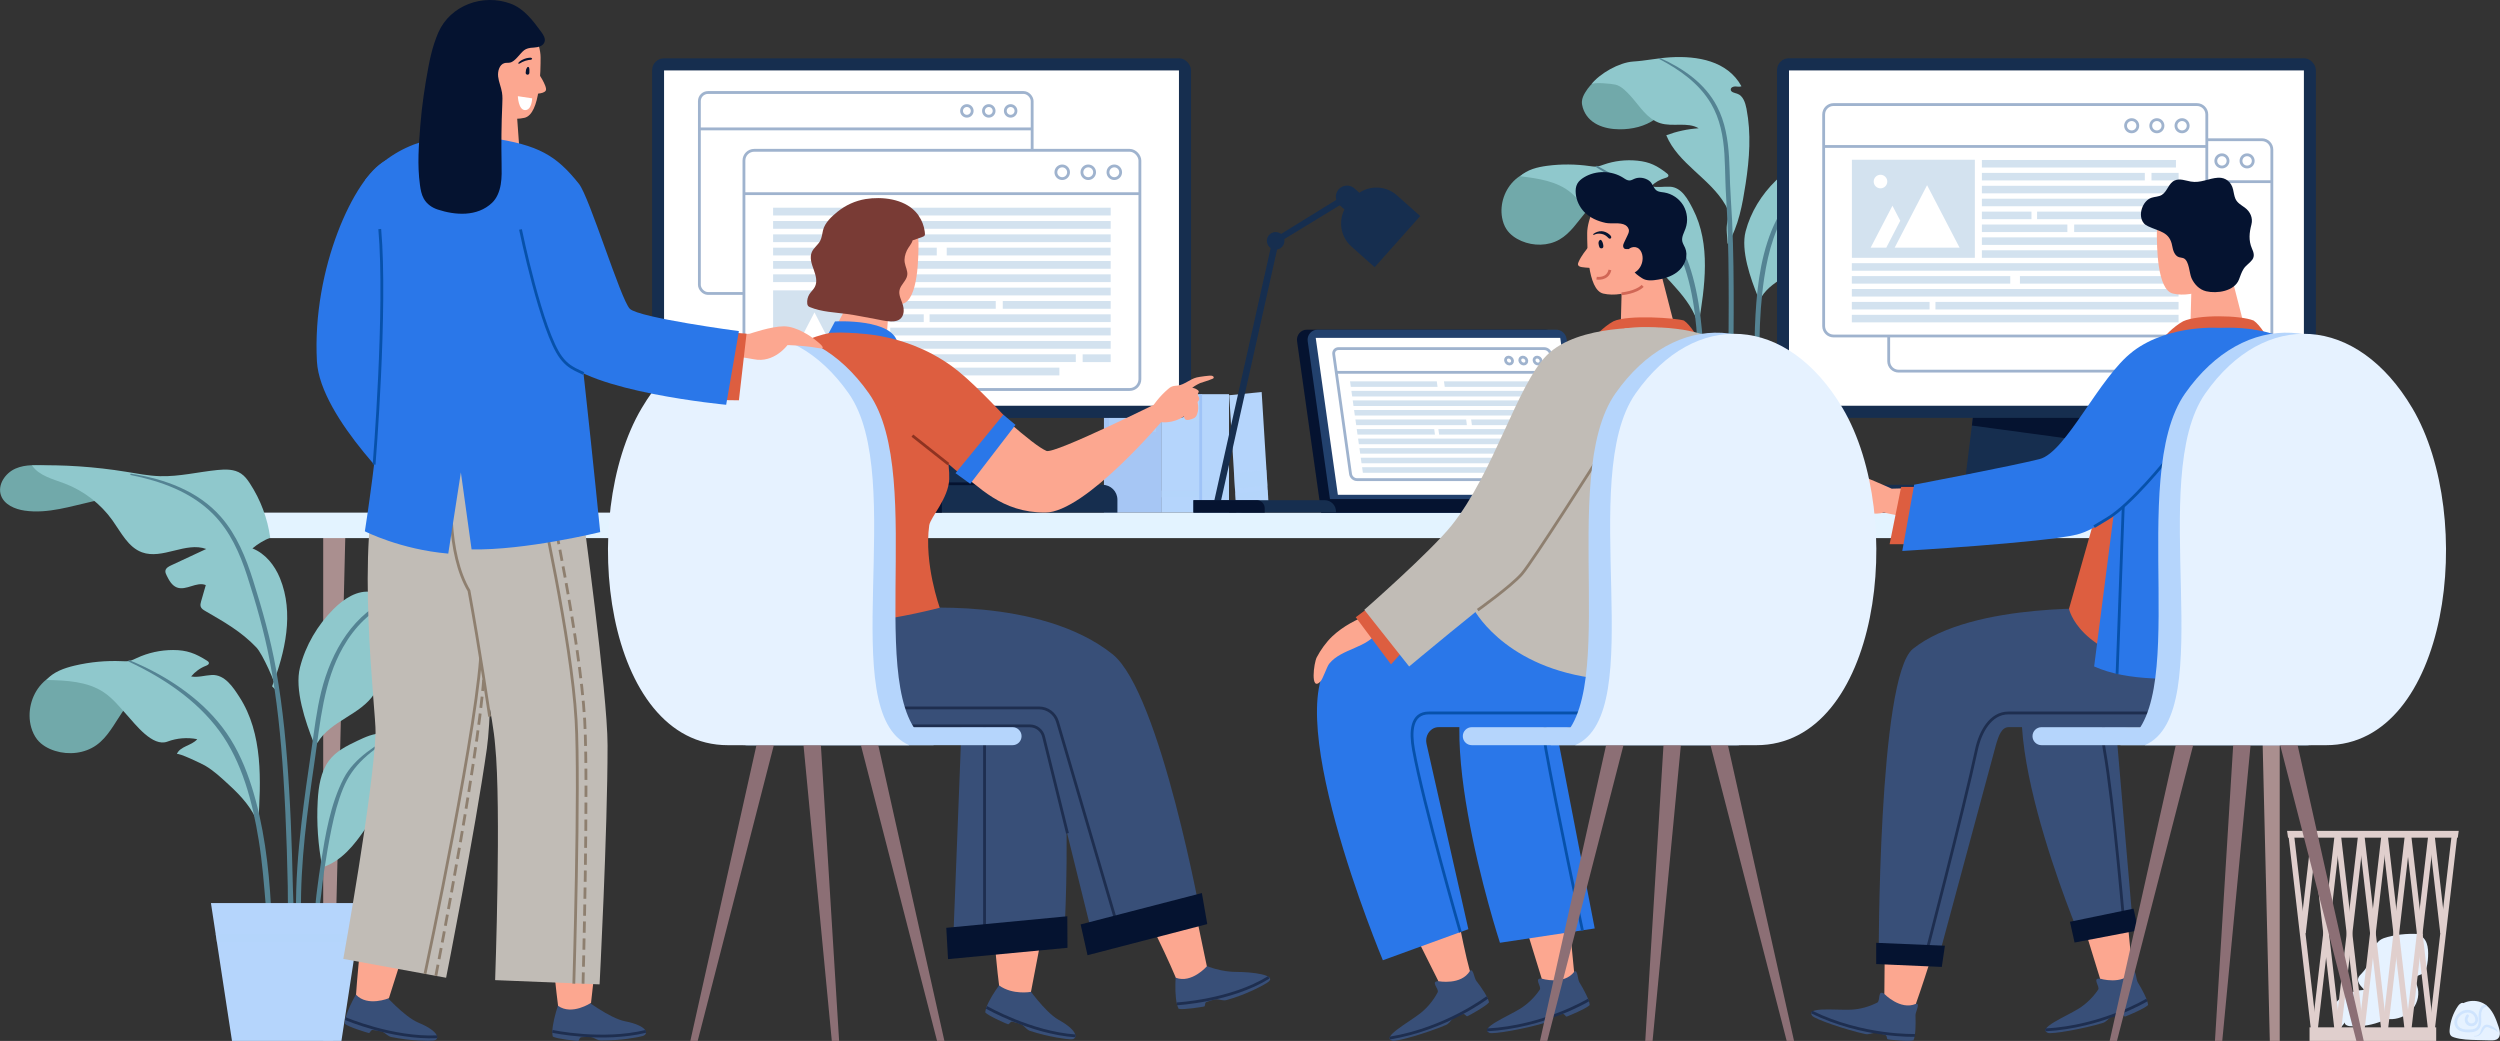 <?xml version="1.0" encoding="UTF-8"?><svg xmlns="http://www.w3.org/2000/svg" viewBox="0 0 441.6 183.87"><rect x="0" y="0" width="441.6" height="183.87" fill="#333333" stroke="none"/><defs><style>.cls-1{fill:#fca790;}.cls-1,.cls-2,.cls-3,.cls-4,.cls-5,.cls-6,.cls-7,.cls-8,.cls-9,.cls-10,.cls-11,.cls-12,.cls-13,.cls-14,.cls-15,.cls-16,.cls-17,.cls-18,.cls-19,.cls-20,.cls-21,.cls-22{stroke-width:0px;}.cls-23{stroke-dasharray:0 0 2 1;}.cls-23,.cls-24,.cls-25,.cls-26,.cls-27,.cls-28,.cls-29,.cls-30,.cls-31{stroke-linejoin:round;stroke-width:.5px;}.cls-23,.cls-24,.cls-25,.cls-27,.cls-28,.cls-29,.cls-30,.cls-31{fill:none;}.cls-23,.cls-31{stroke:#8e7f6f;}.cls-24{stroke:#0751aa;}.cls-2{fill:#e6f2ff;}.cls-25{stroke:#1e2e4f;}.cls-26{stroke:#9fb3ce;}.cls-26,.cls-19{fill:#fff;}.cls-3{fill:#051330;}.cls-4,.cls-11{fill:#b5d5fc;}.cls-5{fill:#8c6f75;}.cls-27{stroke:#051330;}.cls-6{fill:#c1bcb6;}.cls-7{fill:#22416d;}.cls-8{fill:#71a9aa;}.cls-28{stroke:#d16756;}.cls-9{fill:#e0cfcd;}.cls-10{fill:#a6c6f4;}.cls-11{mix-blend-mode:multiply;opacity:.45;}.cls-12{fill:#d3e2ef;}.cls-13{fill:#2a77e9;}.cls-14{fill:#162e4f;}.cls-29{stroke:#8e3321;}.cls-15{fill:#dd5e40;}.cls-16{fill:#548393;}.cls-30{stroke:#9fc3f7;}.cls-17{fill:#e3f3ff;}.cls-32{opacity:.48;}.cls-18{fill:#8fc8cc;}.cls-33{isolation:isolate;}.cls-20{fill:#793b35;}.cls-21{fill:#384f78;}.cls-22{fill:#aa8f8f;}</style></defs><g class="cls-33"><g id="_レイヤー_2"><g id="OBJECTS"><path class="cls-8" d="M274.67,30.19c-2.38-.73-5.12-.14-6.99,1.51-1.86,1.65-2.79,4.3-2.35,6.75.13.71.36,1.41.76,2.02.62.96,1.61,1.65,2.66,2.1,2.13.91,4.69.9,6.7-.25,1.96-1.12,3.2-3.12,4.65-4.84,1.45-1.72,3.45-3.32,5.69-3.12"/><path class="cls-8" d="M322.82,34.93c2.17-.17,4.4.64,5.94,2.18.75.74,1.34,1.64,2.15,2.31,1.73,1.45,4.42,1.63,6.33.42.47-.3.9-.68,1.19-1.16.54-.88.54-2.02.2-3-.34-.98-.99-1.82-1.69-2.58-1.07-1.18-2.49-2.28-4.08-2.15"/><path class="cls-18" d="M311.14,52.46c2.08-3.41,6.93-4.26,9.13-7.59.77-1.17,1.19-2.62,2.28-3.51.13-.11.29-.23.3-.4.02-.22-.2-.38-.39-.49-.8-.44-1.65-.78-2.52-1.02-.51-.14-1.15-.37-1.18-.9,1.38-.3,2.82-.34,4.21-.1.4.07.81.16,1.21.1.88-.14,1.47-.95,2.03-1.65,2.21-2.78,5.46-4.71,8.95-5.35-2.71-2.19-6.55-2.9-9.86-1.83-.49.16-.98.35-1.49.41-1.34.15-2.59-.67-3.93-.89-2.31-.38-4.53,1.04-6.21,2.68-2.51,2.45-4.43,5.54-5.32,8.93-.89,3.39.86,8.36,2.19,11.61"/><path class="cls-8" d="M284.81,12.58c-1.99.61-3.74,1.98-4.81,3.77-.29.48-.53,1-.57,1.56-.03.38.05.77.16,1.13.88,2.83,3.76,3.78,6.45,3.8,2.24.02,4.54-.51,6.36-1.82,2.3-1.66,3.61-4.36,5.66-6.32.52-.5,1.11-.96,1.78-1.23.76-.31,1.6-.37,2.42-.43"/><path class="cls-18" d="M305.16,43.11c-.02-1.28-.34-2.73-.02-3.97.29-1.13.27-1.83-.35-2.92-2.7-4.71-8.4-7.31-10.46-12.33,1.83-.68,3.76-1.1,5.72-1.23-1.99-1.17-4.59-.2-6.79-.9-2.31-.73-3.62-3.01-5.15-4.71-.71-.78-1.67-1.84-2.75-2.1-.61-.15-3.92-.5-4.28-.04,1.5-1.94,4.93-3.88,7.4-4.04,2.22-.14,4.4-.62,6.61-.75,4.68-.27,10.06.6,12.52,5.12-.33.15-.71.04-1.07.03-.36-.01-.81.17-.82.53-.02.49.67.6,1.13.75,1.04.34,1.44,1.58,1.65,2.65.85,4.44.53,8.81-.15,13.25-.55,3.55-1.23,7.56-3.19,10.64"/><path class="cls-18" d="M300,57.52c1.16-6.91,2.24-14.38-.97-20.61-.85-1.65-1.96-3.82-4.04-3.93-1.11-.06-2.26.21-3.33-.09.71-.7,1.59-1.21,2.55-1.47.22-.06.49-.16.5-.39.01-.17-.14-.31-.27-.41-1.71-1.33-3-2.02-5.24-2.24-1.99-.2-4.02.03-5.91.69-.41.14-.81.31-1.24.35-.41.04-.82-.03-1.22-.08-2.5-.36-5.06-.38-7.56-.05-1.71.23-3.49.66-4.75,1.84,3.17.39,6.52.86,8.97,2.9,1.33,1.1,2.28,2.58,3.31,3.97,1.21,1.64,3.59,5.56,6.04,4.9,1.56-.42,3.25-.39,4.79.09-.99.96-2.87.83-3.5,2.07.17-.33,3.98,2.02,4.32,2.26,1.39,1.01,2.44,2.25,3.57,3.52,1.73,1.93,3.36,4.13,3.99,6.69"/><path class="cls-16" d="M293.08,10.42c3.6,1.88,7.06,4.32,9.16,7.89,1.59,2.7,2.16,5.79,2.36,8.88.1,1.54.12,3.08.17,4.63.05,1.96.2,3.92.29,5.88.25,5.26.3,10.53.3,15.79,0,3-.03,6.01-.06,9.01-.01,1.46-.03,2.91-.04,4.37s-.15,2.87.11,4.25c.06.31.56.31.63,0,.25-1.24.16-2.53.16-3.79,0-1.34.02-2.67.03-4.01.02-2.72.04-5.45.05-8.17.01-5.4-.03-10.8-.28-16.19-.1-2.15-.28-4.29-.36-6.44-.06-1.59-.08-3.18-.18-4.77-.19-3.09-.68-6.19-2.13-8.96-2.11-4.06-5.98-6.73-10.07-8.55-.14-.06-.26.14-.12.21h0Z"/><path class="cls-16" d="M323.36,29.88c-4.98,1.78-8.52,6.12-10.45,10.9-2.15,5.34-2.7,11.32-2.92,17.02-.17,4.34-.06,8.68.1,13.01.02.56.89.56.87,0-.24-7.25-.41-14.58.68-21.77.71-4.63,1.98-9.35,4.87-13.13.86-1.13,1.84-2.15,2.94-3.05,1.26-1.02,2.67-1.77,4.11-2.49.26-.13.08-.58-.2-.48h0Z"/><path class="cls-16" d="M281.97,29.55c5.19,3.11,10.13,7.18,13.26,12.43s4.22,12,4.58,18.2c.21,3.54.13,7.07.08,10.62,0,.59.88.58.91,0,.31-6.52.14-13.25-1.23-19.65-.65-3.02-1.62-6.01-3.11-8.72s-3.6-5.21-5.95-7.33c-2.53-2.29-5.36-4.2-8.37-5.8-.17-.09-.31.16-.15.26h0Z"/><polygon class="cls-4" points="314.06 90.55 296.52 90.55 293.14 68.45 317.44 68.45 314.06 90.55"/><polygon class="cls-11" points="316.48 74.69 316.68 73.4 293.9 73.4 294.09 74.69 316.48 74.69"/><polygon class="cls-4" points="224.14 89.98 218.4 90.55 217.13 69.81 222.86 69.25 224.14 89.98"/><polygon class="cls-11" points="223.88 85.8 218.14 86.36 217.97 83.57 223.71 83.01 223.88 85.8"/><polygon class="cls-11" points="224 87.72 218.26 88.29 218.19 87.11 223.93 86.54 224 87.72"/><rect class="cls-4" x="212.09" y="69.63" width="5" height="20.92"/><rect class="cls-11" x="212.09" y="84.85" width="5" height="2.96"/><rect class="cls-11" x="212.09" y="88.52" width="5" height="1.15"/><rect class="cls-4" x="205.11" y="69.63" width="6.98" height="20.92"/><rect class="cls-10" x="195" y="69.63" width="10.11" height="20.92" transform="translate(400.11 160.18) rotate(180)"/><rect class="cls-11" x="195.91" y="71.5" width="8.3" height="4.78" transform="translate(400.11 147.78) rotate(180)"/><rect class="cls-11" x="205.11" y="72.97" width="6.98" height="1.28"/><rect class="cls-11" x="205.11" y="86.68" width="6.98" height="1.15"/><line class="cls-30" x1="212.09" y1="69.63" x2="212.09" y2="90.55"/><polygon class="cls-22" points="58.84 183.87 57.09 183.87 57.09 93.69 61.02 93.69 58.84 183.87"/><polygon class="cls-22" points="400.94 183.87 402.69 183.87 402.69 93.69 398.76 93.69 400.94 183.87"/><rect class="cls-17" x="43.14" y="90.55" width="373.5" height="4.5"/><path class="cls-3" d="M279.17,90.55h-45.79l-4.27-30.28c-.15-1.08.67-2.04,1.74-2.04h42.14c.93,0,1.72.7,1.85,1.63l4.33,30.68Z"/><path class="cls-7" d="M281.05,90.55h-45.79l-4.27-30.28c-.15-1.08.67-2.04,1.74-2.04h42.14c.93,0,1.72.7,1.85,1.63l4.33,30.68Z"/><polygon class="cls-19" points="279.51 87.4 275.6 59.68 232.41 59.68 236.32 87.4 279.51 87.4"/><path class="cls-26" d="M239.69,84.72h36.34c.55,0,.93-.44.85-.99l-2.97-21.16c-.08-.55-.58-.99-1.13-.99h-36.34c-.55,0-.93.44-.85.99l2.97,21.16c.08.55.58.99,1.13.99Z"/><line class="cls-26" x1="274.36" y1="65.77" x2="236.04" y2="65.77"/><path class="cls-26" d="M270.98,63.69c.05.34.36.61.7.61s.57-.27.53-.61c-.05-.34-.36-.61-.7-.61s-.57.27-.53.61Z"/><path class="cls-26" d="M268.46,63.69c.05.34.36.61.7.61s.57-.27.53-.61c-.05-.34-.36-.61-.7-.61s-.57.27-.53.61Z"/><path class="cls-26" d="M265.94,63.69c.05.34.36.61.7.61s.57-.27.53-.61c-.05-.34-.36-.61-.7-.61s-.57.27-.53.61Z"/><path class="cls-7" d="M260.56,88.41h30.24c.67,0,1.21.54,1.21,1.21v.93h-31.45v-2.14h0Z"/><path class="cls-3" d="M233.38,88.41h30.24c.67,0,1.21.54,1.21,1.21v.93h-31.45v-2.14h0Z"/><line class="cls-27" x1="234.32" y1="88.41" x2="280.75" y2="88.41"/><polygon class="cls-12" points="272.71 68.34 255.2 68.34 255.06 67.36 272.57 67.36 272.71 68.34"/><polygon class="cls-12" points="253.93 68.34 238.61 68.34 238.47 67.36 253.79 67.36 253.93 68.34"/><polygon class="cls-12" points="272.94 70.03 238.85 70.03 238.71 69.04 272.81 69.04 272.94 70.03"/><polygon class="cls-12" points="273.18 71.71 239.08 71.71 238.95 70.73 273.04 70.73 273.18 71.71"/><polygon class="cls-12" points="273.42 73.4 239.32 73.4 239.18 72.42 273.28 72.42 273.42 73.4"/><polygon class="cls-12" points="259.11 75.09 239.56 75.09 239.42 74.1 258.98 74.1 259.11 75.09"/><polygon class="cls-12" points="273.65 75.09 260 75.09 259.86 74.1 273.52 74.1 273.65 75.09"/><polygon class="cls-12" points="253.47 76.77 239.79 76.77 239.65 75.79 253.34 75.79 253.47 76.77"/><polygon class="cls-12" points="273.89 76.77 254.21 76.77 254.07 75.79 273.75 75.79 273.89 76.77"/><polygon class="cls-12" points="274.13 78.46 240.03 78.46 239.89 77.48 273.99 77.48 274.13 78.46"/><polygon class="cls-12" points="274.36 80.14 240.27 80.14 240.13 79.16 274.23 79.16 274.36 80.14"/><polygon class="cls-12" points="270.19 81.83 240.5 81.83 240.36 80.85 270.05 80.85 270.19 81.83"/><polygon class="cls-12" points="271.06 81.83 274.6 81.83 274.46 80.85 270.92 80.85 271.06 81.83"/><polygon class="cls-12" points="268.35 83.52 240.74 83.52 240.6 82.53 268.21 82.53 268.35 83.52"/><polygon class="cls-14" points="177.35 86.45 155.41 86.45 153.44 70.5 175.37 70.5 177.35 86.45"/><polygon class="cls-3" points="175.37 70.5 153.44 70.5 154.38 78.09 175.95 75.17 175.37 70.5"/><rect class="cls-14" x="115.19" y="10.3" width="95.19" height="63.52" rx="2.1" ry="2.1"/><rect class="cls-19" x="117.3" y="12.44" width="90.95" height="59.23"/><path class="cls-14" d="M144.29,85.64h50.47c1.45,0,2.62,1.18,2.62,2.62v2.29h-53.09v-4.91h0Z"/><path class="cls-3" d="M144.29,85.64h19.46c1.45,0,2.62,1.18,2.62,2.62v2.29h-22.09v-4.91h0Z"/><line class="cls-27" x1="177.16" y1="85.46" x2="155.28" y2="85.46"/><rect class="cls-26" x="123.54" y="16.34" width="58.78" height="35.5" rx="1.52" ry="1.52" transform="translate(305.86 68.18) rotate(180)"/><line class="cls-26" x1="182.32" y1="22.77" x2="123.54" y2="22.77"/><path class="cls-26" d="M177.58,19.59c0,.52.42.94.94.94s.94-.42.94-.94-.42-.94-.94-.94-.94.42-.94.94Z"/><path class="cls-26" d="M173.72,19.59c0,.52.42.94.94.94s.94-.42.94-.94-.42-.94-.94-.94-.94.42-.94.94Z"/><path class="cls-26" d="M169.85,19.59c0,.52.42.94.94.94s.94-.42.94-.94-.42-.94-.94-.94-.94.42-.94.94Z"/><rect class="cls-26" x="131.4" y="26.56" width="69.94" height="42.25" rx="1.81" ry="1.81" transform="translate(332.75 95.36) rotate(180)"/><line class="cls-26" x1="201.34" y1="34.21" x2="131.4" y2="34.21"/><path class="cls-26" d="M195.71,30.43c0,.62.5,1.12,1.12,1.12s1.12-.5,1.12-1.12-.5-1.12-1.12-1.12-1.12.5-1.12,1.12Z"/><path class="cls-26" d="M191.11,30.43c0,.62.5,1.12,1.12,1.12s1.12-.5,1.12-1.12-.5-1.12-1.12-1.12-1.12.5-1.12,1.12Z"/><path class="cls-26" d="M186.51,30.43c0,.62.5,1.12,1.12,1.12s1.12-.5,1.12-1.12-.5-1.12-1.12-1.12-1.12.5-1.12,1.12Z"/><rect class="cls-12" x="136.56" y="36.69" width="59.63" height="1.37"/><rect class="cls-12" x="136.56" y="39.04" width="14.18" height="1.37"/><rect class="cls-12" x="151.82" y="39.04" width="44.37" height="1.37"/><rect class="cls-12" x="136.56" y="41.4" width="59.63" height="1.37"/><rect class="cls-12" x="167.23" y="43.75" width="28.95" height="1.37"/><rect class="cls-12" x="136.56" y="43.75" width="28.91" height="1.37"/><rect class="cls-12" x="136.56" y="46.1" width="59.63" height="1.37"/><rect class="cls-12" x="136.56" y="48.46" width="59.63" height="1.37"/><rect class="cls-12" x="157.25" y="50.81" width="38.94" height="1.37"/><rect class="cls-12" x="157.25" y="53.17" width="18.64" height="1.37"/><rect class="cls-12" x="177.13" y="53.17" width="19.06" height="1.37"/><rect class="cls-12" x="157.25" y="55.52" width="5.92" height="1.37"/><rect class="cls-12" x="164.2" y="55.52" width="31.99" height="1.37"/><rect class="cls-12" x="157.25" y="57.88" width="38.94" height="1.37"/><rect class="cls-12" x="157.25" y="60.23" width="38.94" height="1.37"/><rect class="cls-12" x="157.25" y="62.58" width="32.78" height="1.37"/><rect class="cls-12" x="191.24" y="62.58" width="4.95" height="1.37" transform="translate(387.43 126.54) rotate(180)"/><rect class="cls-12" x="157.25" y="64.94" width="29.88" height="1.37"/><rect class="cls-12" x="136.56" y="51.29" width="18.84" height="15.02"/><polygon class="cls-19" points="143.87 55.18 138.89 64.76 148.84 64.76 143.87 55.18"/><polygon class="cls-19" points="149.18 58.33 147.98 60.63 150.13 64.76 152.52 64.76 149.18 58.33"/><circle class="cls-19" cx="151.01" cy="54.62" r="1.04"/><polygon class="cls-14" points="346.92 86.45 368.85 86.45 370.82 70.5 348.89 70.5 346.92 86.45"/><polygon class="cls-3" points="348.89 70.5 370.82 70.5 369.88 78.09 348.32 75.17 348.89 70.5"/><rect class="cls-14" x="313.89" y="10.3" width="95.19" height="63.52" rx="2.1" ry="2.1" transform="translate(722.97 84.11) rotate(180)"/><rect class="cls-19" x="316.01" y="12.44" width="90.95" height="59.23" transform="translate(722.97 84.11) rotate(180)"/><path class="cls-14" d="M326.89,85.64h53.09v2.29c0,1.45-1.18,2.62-2.62,2.62h-50.47v-4.91h0Z" transform="translate(706.87 176.18) rotate(180)"/><path class="cls-3" d="M357.89,85.64h22.09v2.29c0,1.45-1.18,2.62-2.62,2.62h-19.46v-4.91h0Z" transform="translate(737.87 176.18) rotate(180)"/><line class="cls-27" x1="347.1" y1="85.46" x2="368.98" y2="85.46"/><path class="cls-26" d="M335.36,24.68h64.18c.97,0,1.75.79,1.75,1.75v37.38c0,.97-.79,1.75-1.75,1.75h-64.18c-.97,0-1.75-.79-1.75-1.75V26.43c0-.97.79-1.75,1.75-1.75Z" transform="translate(734.91 90.24) rotate(180)"/><line class="cls-26" x1="401.3" y1="32.09" x2="333.61" y2="32.09"/><path class="cls-26" d="M395.85,28.42c0,.6.48,1.08,1.08,1.08s1.08-.48,1.08-1.08-.48-1.08-1.08-1.08-1.08.48-1.08,1.08Z"/><circle class="cls-26" cx="392.48" cy="28.42" r="1.08"/><circle class="cls-26" cx="388.03" cy="28.42" r="1.08"/><path class="cls-26" d="M323.88,18.46h64.18c.97,0,1.75.79,1.75,1.75v37.38c0,.97-.79,1.75-1.75,1.75h-64.18c-.97,0-1.75-.79-1.75-1.75V20.21c0-.97.79-1.75,1.75-1.75Z" transform="translate(711.94 77.81) rotate(180)"/><line class="cls-26" x1="389.82" y1="25.87" x2="322.13" y2="25.87"/><path class="cls-26" d="M384.36,22.21c0,.6.48,1.08,1.08,1.08s1.08-.48,1.08-1.08-.48-1.08-1.08-1.08-1.08.48-1.08,1.08Z"/><path class="cls-26" d="M379.91,22.21c0,.6.48,1.08,1.08,1.08s1.08-.48,1.08-1.08-.48-1.08-1.08-1.08-1.08.48-1.08,1.08Z"/><path class="cls-26" d="M375.46,22.21c0,.6.48,1.08,1.08,1.08s1.08-.48,1.08-1.08-.48-1.08-1.08-1.08-1.08.48-1.08,1.08Z"/><rect class="cls-12" x="327.11" y="55.61" width="57.71" height="1.33"/><rect class="cls-12" x="327.11" y="53.33" width="13.73" height="1.33"/><rect class="cls-12" x="341.88" y="53.33" width="42.94" height="1.33"/><rect class="cls-12" x="327.11" y="51.05" width="57.71" height="1.33"/><rect class="cls-12" x="356.8" y="48.77" width="28.02" height="1.33"/><rect class="cls-12" x="327.11" y="48.77" width="27.98" height="1.33"/><rect class="cls-12" x="327.11" y="46.49" width="57.71" height="1.33"/><rect class="cls-12" x="350.08" y="44.21" width="34.74" height="1.33"/><rect class="cls-12" x="350.08" y="41.93" width="34.74" height="1.33"/><rect class="cls-12" x="350.08" y="39.66" width="15.1" height="1.33"/><rect class="cls-12" x="366.38" y="39.66" width="18.45" height="1.33"/><rect class="cls-12" x="350.08" y="37.38" width="8.76" height="1.33"/><rect class="cls-12" x="359.83" y="37.38" width="24.99" height="1.33"/><rect class="cls-12" x="350.08" y="35.1" width="34.74" height="1.33"/><rect class="cls-12" x="350.08" y="32.82" width="34.74" height="1.33"/><rect class="cls-12" x="350.08" y="30.54" width="28.78" height="1.33"/><rect class="cls-12" x="380.04" y="30.54" width="4.79" height="1.33" transform="translate(764.87 62.41) rotate(180)"/><rect class="cls-12" x="350.08" y="28.26" width="34.28" height="1.33"/><rect class="cls-12" x="327.11" y="28.22" width="21.72" height="17.32" transform="translate(675.95 73.76) rotate(180)"/><polygon class="cls-19" points="340.4 32.71 346.14 43.75 334.67 43.75 340.4 32.71"/><polygon class="cls-19" points="334.28 36.34 335.66 38.99 333.19 43.75 330.43 43.75 334.28 36.34"/><path class="cls-19" d="M330.97,32.07c0,.66.54,1.2,1.2,1.2s1.2-.54,1.2-1.2-.54-1.2-1.2-1.2-1.2.54-1.2,1.2Z"/><polygon class="cls-14" points="215.43 89.56 214.29 89.33 224.8 42.24 237.73 34.26 238.51 35.12 225.86 42.84 215.43 89.56"/><path class="cls-14" d="M235.99,90.55h-25.18v-2.2h23.17c1.11,0,2.01.9,2.01,2.01v.19Z"/><path class="cls-3" d="M210.81,88.35h11.17c.79,0,1.42.64,1.42,1.42v.78h-12.59v-2.2h0Z"/><path class="cls-14" d="M226.88,42.54c0,.86-.69,1.55-1.55,1.55s-1.55-.69-1.55-1.55.69-1.55,1.55-1.55,1.55.69,1.55,1.55Z"/><path class="cls-14" d="M250.86,38.17l-8.04,9.03-4.11-3.66c-2.24-1.99-2.44-5.43-.45-7.67l.82-.92c1.99-2.24,5.43-2.44,7.67-.45l4.11,3.66Z"/><path class="cls-14" d="M241.57,37.99h0c-.72.81-1.97.89-2.79.16l-2.16-1.92c-.81-.72-.89-1.97-.16-2.79h0c.72-.81,1.97-.89,2.79-.16l2.16,1.92c.81.72.89,1.97.16,2.79Z"/><path class="cls-8" d="M77.84,131.93c1.17.2,2.36.41,3.44.95,1.08.54,2.07,1.46,2.49,2.7.42,1.24.13,2.82-.84,3.57-.58.45-1.31.57-2.01.61-4.34.26-8.58-1.88-12.93-1.66-.79.04-1.62.15-2.33-.22-.72-.37-1.2-1.45-.73-2.16"/><path class="cls-18" d="M56.94,153.18c-.76-3.85-1.04-7.81-.82-11.74.14-2.49.53-5.1,1.95-7.03,1.27-1.73,3.18-2.66,5.02-3.54,1.45-.69,2.96-1.39,4.53-1.3.84.05,1.65.32,2.48.5,2.02.44,4.11.32,6.16.58,2.05.26,4.18.97,5.53,2.71-2.12.28-4.32,1.4-6.45.97-1.11-.22-2.26-.58-3.36-.26.63.73,1.25,1.46,1.87,2.2-.86.61-1.72,1.23-2.58,1.84-5.48,3.91-7.53,12.88-14.32,15.09"/><path class="cls-8" d="M14.84,118.4c-2.69-.54-5.63.41-7.49,2.42-1.86,2.01-2.58,5.02-1.84,7.66.22.77.56,1.51,1.05,2.14.79.99,1.94,1.63,3.15,2.01,2.44.77,5.24.47,7.32-1.01,2.02-1.44,3.17-3.77,4.57-5.82s3.42-4.02,5.9-4.04"/><path class="cls-8" d="M68.96,111.1c2.39-.2,4.85.74,6.55,2.5.82.85,1.47,1.88,2.36,2.65,1.91,1.66,4.87,1.86,6.97.48.52-.34.99-.78,1.31-1.32.59-1.01.59-2.32.22-3.44s-1.09-2.09-1.86-2.96c-1.18-1.35-2.74-2.62-4.49-2.47"/><path class="cls-18" d="M56.09,131.19c2.29-3.91,7.63-4.88,10.06-8.7,1.04-1.63,1.65-3.17,3.02-4.58,2.09-2.16,4.04-4.17,5.7-6.64,1.54-2.29,5.09-3.56,7.67-4.04-2.99-2.51-7.21-3.32-10.87-2.1-.54.18-1.08.41-1.64.47-1.48.17-2.86-.76-4.33-1.02-2.55-.44-5,1.2-6.85,3.07-2.77,2.8-4.88,6.35-5.86,10.24-.99,3.89.95,9.58,2.42,13.3"/><path class="cls-18" d="M45.6,145.59c.51-7.7.87-16.02-3.32-22.49-1.11-1.72-2.57-3.97-4.86-3.87-1.23.06-2.45.48-3.66.26.7-.84,1.61-1.5,2.63-1.89.23-.09.52-.23.51-.48,0-.19-.18-.32-.34-.42-2.02-1.27-3.52-1.88-5.99-1.88-2.2,0-4.4.48-6.4,1.41-.43.2-.86.42-1.32.52-.44.09-.9.06-1.35.04-2.78-.12-5.58.14-8.3.78-1.85.44-3.76,1.1-5.01,2.54,3.51.08,7.24.23,10.16,2.19,1.58,1.06,2.78,2.58,4.06,3.99,1.51,1.66,4.55,5.7,7.16,4.71,1.67-.63,3.52-.78,5.27-.43-.98,1.16-3.06,1.23-3.61,2.65.15-.38,4.58,1.77,4.98,2.01,1.63.96,2.92,2.2,4.3,3.47,2.11,1.93,4.13,4.16,5.1,6.9"/><path class="cls-8" d="M15.58,82.93c-2.34-.21-4.68-.41-7.01-.62-1.97-.17-4.03-.33-5.83.46-1.81.79-3.22,2.86-2.57,4.73.58,1.65,2.46,2.45,4.2,2.7,4.09.59,8.17-.79,12.2-1.68,4.04-.88,8.62-1.16,11.95,1.28"/><path class="cls-18" d="M48.98,122.14c-.39-1.6-2.58-6.61-3.7-7.78-2.68-2.82-5.68-4.49-9.05-6.45-.32-.19-.67-.4-.78-.76-.1-.3-.01-.62.07-.92.28-.96.55-1.92.83-2.88-1.6-.68-3.47,1.04-5.1.42-.89-.34-1.39-1.26-1.81-2.11-.13-.27-.27-.56-.22-.86.08-.46.55-.72.97-.92,2.08-.97,4.16-1.94,6.24-2.91-3.62-1.32-7.74,1.91-11.35.59-2.43-.89-3.69-3.5-5.19-5.61-2.08-2.93-5.05-5.23-8.41-6.52-2.11-.81-4.56-1.36-5.83-3.22,5.55-.15,11.12.23,16.6,1.12,1.99.32,3.98.72,6,.78,3.41.1,6.77-.75,10.17-1.09,1.43-.14,2.98-.17,4.17.64.66.44,1.14,1.1,1.57,1.76,1.87,2.87,3.1,6.15,3.57,9.55-1.14.47-2.2,1.11-3.14,1.9,2.28.9,3.93,2.98,4.86,5.25,2.53,6.19.92,13.08-1.39,19.11"/><path class="cls-16" d="M23.1,83.91c5.33,1.08,10.68,2.99,14.57,6.93,2.98,3.01,4.7,6.91,5.99,10.88,1.58,4.89,3,9.87,3.97,14.92,1.31,6.79,1.98,13.7,2.43,20.59.28,4.27.46,8.54.6,12.81.07,2.16.12,4.32.17,6.48s-.07,4.47.27,6.64c.06.39.6.24.64-.09.24-2,.05-4.06,0-6.07s-.1-4.01-.16-6.01c-.12-3.91-.28-7.81-.52-11.71-.42-7.07-1.06-14.14-2.31-21.11-.95-5.31-2.42-10.51-4.04-15.65-1.27-4.01-2.87-7.99-5.67-11.2-4.03-4.61-9.97-6.73-15.88-7.64-.15-.02-.22.2-.06.23h0Z"/><path class="cls-16" d="M69.57,105.36c-7.1,2.78-11.06,9.71-12.82,16.78-.84,3.38-1.23,6.85-1.74,10.29-.64,4.31-1.26,8.62-1.76,12.94-.6,5.27-1.04,10.57-.95,15.88,0,.56.87.56.87,0-.12-9.01,1.12-18.01,2.42-26.91.99-6.79,1.54-13.93,5.01-20.02,1-1.76,2.22-3.39,3.68-4.79,1.63-1.56,3.49-2.7,5.5-3.7.26-.13.08-.59-.2-.48h0Z"/><path class="cls-16" d="M22.76,116.88c6.07,2.84,11.98,6.78,15.99,12.24s5.87,12.58,6.95,19.29c.63,3.88.93,7.79,1.26,11.71.05.57.94.59.91,0-.39-7.12-1.27-14.41-3.43-21.22-1.04-3.29-2.43-6.53-4.4-9.38s-4.46-5.28-7.24-7.35c-3.06-2.28-6.41-4.1-9.94-5.55-.15-.06-.27.2-.11.27h0Z"/><path class="cls-16" d="M70.06,129.97c-1.92.65-3.71,1.7-5.31,2.94s-3.11,2.75-4.05,4.59c-2.34,4.56-3.21,9.86-4.01,14.88-.24,1.49-.45,2.99-.64,4.49-.2,1.57-.42,3.18-.36,4.77,0,.25.4.33.46.06.57-2.54.7-5.2,1.09-7.78s.83-5.17,1.36-7.73c.49-2.35,1.1-4.7,2.01-6.92.84-2.05,2.01-3.73,3.63-5.26,1.7-1.6,3.7-3,5.88-3.86.11-.04.07-.23-.05-.19h0Z"/><polygon class="cls-4" points="60.31 183.87 40.98 183.87 37.26 159.52 64.03 159.52 60.31 183.87"/><polygon class="cls-11" points="62.98 166.39 63.2 164.98 38.09 164.98 38.31 166.39 62.98 166.39"/><path class="cls-2" d="M435.23,177.25c-.32-.28-.79.08-1.03.42-.87,1.25-1.39,2.74-1.5,4.26-.02.35-.01.74.22,1,.15.17.38.25.59.32,1.29.4,2.66.43,4.01.46.79.02,1.58.04,2.37.06.46.01.97,0,1.32-.3.56-.48.38-1.37.15-2.07-.49-1.48-1.07-3.05-2.34-3.95-1.5-1.06-3.78-.8-5,.57"/><g class="cls-32"><path class="cls-4" d="M439.19,177.51c-1.14-.21-1.41,1.35-1.38,2.16.02.55.11,1.27-.27,1.73s-1.12.47-1.67.46c-.52,0-1.13-.09-1.51-.47-.44-.43-.39-1.15-.08-1.64.53-.85,1.89-1.27,2.63-.45.35.39.55,1.2-.09,1.44-.69.26-1.26-.56-.78-1.12.21-.24-.14-.6-.35-.35-.46.52-.43,1.39.17,1.8.55.38,1.39.22,1.72-.38s.08-1.3-.35-1.75c-.45-.48-1.13-.64-1.77-.52-1.31.24-2.5,1.82-1.64,3.09.4.59,1.12.78,1.79.83s1.56.02,2.11-.44c.68-.56.59-1.52.55-2.31-.04-.71.12-1.6.92-1.79.14-.03.15-.26,0-.29h0Z"/></g><g class="cls-32"><path class="cls-4" d="M437.05,183.07c.36.05.7-.04.99-.26.33-.25.48-.58.69-.93.09-.15.27-.4.46-.44.22-.05.5.1.7.18.42.17.9.23,1.17.62.05.06.14.03.13-.05-.04-.19-.16-.33-.31-.44-.18-.13-.37-.28-.56-.39-.37-.21-.97-.51-1.39-.29s-.62.68-.74,1.11c-.15.52-.58.83-1.13.79-.05,0-.07.08-.01.09h0Z"/></g><path class="cls-2" d="M428.02,165.06c-2.09-.23-4.23-.08-6.27.45-.47.12-.94.27-1.34.55-1.04.74-1.23,2.16-1.67,3.36-.34.93-.87,1.79-1.56,2.51-.24.25-.5.49-.61.81-.32.95.77,1.71,1.41,2.48,1.08,1.29,1.1,3.36,2.48,4.31.6.42,1.37.53,2.1.49,1.41-.08,2.8-.75,3.67-1.86.87-1.11,1.19-2.67.73-4.01-.19-.55-.47-1.23-.06-1.65.2-.21.51-.26.77-.38.88-.41,1.08-1.55,1.18-2.51.15-1.57.13-3.5-1.23-4.28"/><path class="cls-2" d="M413.24,181.82c-.24-.68-.46-1.36-.66-2.05-.21-.73-.4-1.51-.15-2.22.26-.73.94-1.22,1.61-1.61,1.62-.94,3.72-1.54,5.32-.57.92.56,1.5,1.53,2.03,2.46.37.64.72,1.51.22,2.06-.15.17-.37.27-.58.36-1.87.81-3.94,1.16-5.98,1.01-.41-.03-.97-.28-.83-.67"/><rect class="cls-9" x="406.24" y="146.93" width="1" height="35.99" transform="translate(-16.26 47.82) rotate(-6.6)"/><rect class="cls-9" x="410.38" y="146.93" width="1" height="35.99" transform="translate(-16.22 48.29) rotate(-6.6)"/><rect class="cls-9" x="414.51" y="146.93" width="1" height="35.99" transform="translate(-16.2 48.78) rotate(-6.6)"/><rect class="cls-9" x="418.65" y="146.93" width="1" height="35.99" transform="translate(-16.17 49.24) rotate(-6.6)"/><rect class="cls-9" x="422.78" y="146.93" width="1" height="35.99" transform="translate(-16.15 49.72) rotate(-6.6)"/><rect class="cls-9" x="426.92" y="146.93" width="1" height="35.99" transform="translate(-16.12 50.2) rotate(-6.6)"/><rect class="cls-9" x="430.01" y="146.99" width="1" height="17.85" transform="translate(-15.06 50.5) rotate(-6.6)"/><rect class="cls-9" x="413.56" y="164.42" width="35.99" height="1" transform="translate(218.05 574.62) rotate(-83.39)"/><rect class="cls-9" x="409.42" y="164.42" width="35.99" height="1" transform="translate(214.39 570.52) rotate(-83.39)"/><rect class="cls-9" x="405.29" y="164.42" width="35.99" height="1" transform="translate(210.73 566.41) rotate(-83.39)"/><rect class="cls-9" x="401.15" y="164.42" width="35.99" height="1" transform="translate(207.07 562.3) rotate(-83.39)"/><rect class="cls-9" x="397.02" y="164.42" width="35.99" height="1" transform="translate(203.42 558.2) rotate(-83.39)"/><rect class="cls-9" x="392.89" y="164.42" width="35.99" height="1" transform="translate(199.75 554.09) rotate(-83.39)"/><rect class="cls-9" x="398.86" y="155.42" width="17.85" height="1" transform="translate(205.93 543.02) rotate(-83.38)"/><rect class="cls-9" x="407.96" y="181.47" width="22.37" height="2.4"/><polygon class="cls-9" points="434.31 146.77 403.99 146.77 404.16 147.97 434.14 147.97 434.31 146.77"/><polyline class="cls-1" points="157.08 52.88 156.41 62.73 146.77 59.4 152.07 49.36"/><path class="cls-13" d="M146.13,59.32l1.36-2.54s10.58-.6,11.08,4.04"/><path class="cls-1" d="M156.54,35.92c4.05-.4,5.7,4.89,5.7,7.06s0,10.04-2.85,10.69c-3.74.86-9.09-1.47-10.58-5.54-1.89-5.16.35-11.49,7.73-12.22Z"/><path class="cls-20" d="M162.29,38.11c-.17-.25-.37-.49-.58-.72-2.13-2.27-5.89-2.7-8.81-2.23-1.81.3-3.52,1.07-4.94,2.22-1.02.83-2.27,1.96-2.58,3.29-.15.65-.21,1.33-.53,1.92-.39.7-1.11,1.18-1.44,1.91-.43.97-.06,2.09.31,3.09.36,1,.71,2.14.22,3.08-.24.47-.67.83-.96,1.28-.31.49-.45,1.09-.39,1.66.02.15.05.31.15.43.09.11.22.17.35.22,2.07.85,4.36.91,6.57,1.21,1.7.23,3.37.61,5.06.9,1.29.22,3.81,1.01,4.64-.45.34-.6.33-1.34.14-2-.25-.89-.8-1.76-.61-2.66.2-.99,1.24-1.67,1.37-2.67.1-.75-.33-1.46-.45-2.21-.12-.73.07-1.46.37-2.12.28-.61.86-1.16,1.02-1.8.53-.18,1.05-.37,1.58-.55.66-.23.65-.33.56-1.03-.13-.98-.49-1.94-1.06-2.75Z"/><path class="cls-21" d="M207.79,171.02s-.59,5.34.41,7.18c.84.21,4.24-.35,4.5-.41.26-.07.04-.7.44-.81.4-.11,1.28-.48,1.79-.46.57.02,1.1.29,1.72.13,3.46-.93,6.88-2.78,7.43-3.24,1.43-1.21-2.95-1.73-5.64-1.73-3.84,0-6.97-1.8-6.97-1.8"/><path class="cls-25" d="M207.88,177.32s9.61-.53,16.23-4.68"/><path class="cls-1" d="M210.32,157.02l2.86,13.67s-2.68,3.07-5.48,2.02c-2.06-4.96-7.44-15.69-7.44-15.69"/><path class="cls-21" d="M177.59,172.58s-3.39,4.17-3.56,6.25c.59.64,3.75,2.01,4.01,2.09s.41-.56.81-.44c.4.13,1.33.29,1.76.59.47.33.77.84,1.37,1.04,3.41,1.1,6.47,1.47,7.18,1.48,1.25.03,1.4-1.47-2.14-3.43-2.47-1.37-5.62-5.95-5.62-5.95"/><path class="cls-25" d="M174.25,177.93s7.78,4.48,15.72,5.05"/><path class="cls-1" d="M184.73,161.54l-2.62,13.66s-3.2.61-5.63-1.13c-.7-5.32-1.43-16.06-1.43-16.06"/><path class="cls-21" d="M129.56,108.77s-3.39,19.67,15.33,19.67h24.96l-1.56,39.87,19.61-1.45s2.99-44.51-5.46-51.28c-12.85-10.29-36.09-8.03-36.09-8.03"/><line class="cls-25" x1="173.91" y1="165.63" x2="173.91" y2="128.45"/><polygon class="cls-3" points="167.15 163.89 167.46 169.42 188.56 167.42 188.53 161.85 167.15 163.89"/><path class="cls-21" d="M143.65,108.77s-3.39,19.67,15.33,19.67h22.93c1.18,0,2.2.83,2.44,1.98l9.2,37.2,18.74-4.87s-7.31-40.41-15.76-47.18c-12.85-10.29-36.09-8.03-36.09-8.03"/><path class="cls-25" d="M154.41,125.05h29.13c1.5,0,2.83.99,3.25,2.43l10.79,36.73"/><polygon class="cls-3" points="190.88 163.29 192.1 168.73 213.25 163.23 212.3 157.75 190.88 163.29"/><path class="cls-25" d="M156.33,128.22h25.59c1.18,0,2.2.83,2.44,1.98l4.2,17"/><path class="cls-15" d="M164.14,70.5s3.73,8.43,3.53,14.13c-.12,3.42-3.32,6.72-3.53,8.17-.95,6.75,1.86,14.55,1.86,14.55,0,0-25.87,6.99-36.46.48-1.23-28.22,2.51-46.36,17.23-49.05,5.15-.24,6.8.61,9.81,1.42,3.66,2.78,7.56,10.31,7.56,10.31Z"/><path class="cls-1" d="M177.85,74.29c3.53,3.09,5.74,4.8,6.99,5.36,1.38.62,20.45-8.88,20.45-8.88l.42,3.09s-13.97,16.68-21.09,16.68c-7.81,0-11.6-4.56-15.84-7.72"/><path class="cls-15" d="M149.61,58.89s9.52-.67,18.5,5.78c3.19,2.29,7.62,7.01,10.5,10.05l-7.7,9.97c-5.93-4.41-10.45-9.69-10.45-9.69"/><line class="cls-29" x1="167.52" y1="81.98" x2="161.16" y2="76.95"/><polygon class="cls-13" points="168.78 83.58 177.22 73.26 179.38 75.05 171.38 85.46 168.78 83.58"/><path class="cls-1" d="M202.27,74.64c.06-.54.29-1.04.54-1.52.88-1.66,2.08-3.16,3.51-4.39.2-.18.42-.35.67-.45.34-.14.72-.13,1.08-.18,1.18-.16,2.15-1.15,3.32-1.43.42-.1,2.33-.39,2.66-.3.17.04.38.16.34.34-.02.11-.13.17-.23.21-.49.22-2.15.74-2.15.74,0,0-.95.43-1.42.85.38.03.74.19,1.03.44.05.05.11.1.12.17.04.15-.11.28-.15.43-.07.26.17.49.23.75.04.17,0,.36-.12.5-.06.08-.15.14-.16.24,0,.04,0,.09.02.13.16.66.13,1.36-.11,2-.06.17-.14.34-.27.48-.22.24-.54.34-.85.43-.2.06-.4.12-.61.11-.43-.02-.51-.27-.6-.63-.86.57-1.87.93-2.91,1.02-.47.04-1.52.08-1.81-.3"/><path class="cls-4" d="M164.94,131.63h-32.77c-21.75,0-27.07-40.7-15.69-59.96,9.75-16.49,26.51-17.14,37.01-2.18s-1.8,56.37,11.45,62.14Z"/><path class="cls-4" d="M178.86,131.63h-47.16v-3.18h47.16c.88,0,1.59.71,1.59,1.59h0c0,.88-.71,1.59-1.59,1.59Z"/><polygon class="cls-5" points="133.62 131.63 121.94 183.87 123.24 183.87 136.69 131.63 133.62 131.63"/><polygon class="cls-5" points="155.14 131.63 166.82 183.87 165.52 183.87 152.07 131.63 155.14 131.63"/><polygon class="cls-5" points="145 131.63 148.22 183.87 146.93 183.87 141.93 131.63 145 131.63"/><path class="cls-2" d="M160.59,131.63h-32c-21.75,0-26.63-40.27-15.25-59.52,9.75-16.49,26.07-17.58,36.57-2.62s-2.57,56.37,10.68,62.14Z"/><path class="cls-1" d="M341.98,86.11l-7.83.21s-5.88-2.69-6.59-2.55c-.7.14-4.51,1.58-4.86,1.93-.35.35-1.7,1.35-2.23,1.87s1.26,1.96,1.79,1.96,3.57-.76,4.07-.76,2.82,2.69,6.45,1.77l9.71,2.07"/><polyline class="cls-15" points="339.79 86.01 335.82 86.01 333.78 96.13 341.58 96.11"/><path class="cls-21" d="M375.7,170.29s.44.55,1,1.36c.62-.5.59,1.34.91,1.86.75,1.22,1.77,3.09,1.83,4.02-.6.63-3.78,1.95-4.04,2.03-.26.08-.4-.57-.8-.45-.4.12-1.34.27-1.76.56-.48.32-.78.83-1.39,1.02-3.43,1.05-9.07,2.03-9.72,1.76-1.91-.82,3.14-2.86,5.42-4.27,1.44-.89,2.66-2.15,3.47-3.37.36-.54-1.15-2.1.34-1.94.48-.68,1.02-1.6,1.02-1.6"/><path class="cls-25" d="M379.24,176.63s-7.86,4.75-17.93,5.29"/><path class="cls-1" d="M367.25,160.83l3.71,12.04s3.9,1.19,5.72-1.19l-1.65-17.08"/><path class="cls-21" d="M400.08,108.77s3.39,19.67-15.33,19.67h-8.53c-.12,0-.23,0-.35.02-1.35.19-2.18,1.6-1.87,2.93l2.8,32.57-9.26,1.87s-18.18-42.86-6.59-50.27c13.87-8.87,33.47-8.03,33.47-8.03"/><path class="cls-25" d="M379.51,125.94h-5.1c-3.14,0-3.27,3.33-2.71,6.45,1.7,9.5,3.59,32.19,3.59,32.19"/><polygon class="cls-3" points="365.64 162.82 366.45 166.49 377.7 164.34 376.87 160.5 365.64 162.82"/><path class="cls-21" d="M338.25,175.64s.11.7.21,1.67c.79-.13-.14,1.45-.11,2.07.06,1.43.04,3.56-.36,4.4-.83.26-4.25-.14-4.52-.19-.26-.06-.07-.69-.48-.78-.41-.09-1.3-.42-1.81-.37-.57.05-1.08.35-1.71.21-3.5-.76-8.91-2.64-9.35-3.21-1.27-1.65,4.13-.97,6.82-1.09,1.69-.07,3.37-.58,4.67-1.26.57-.3.02-2.39,1.24-1.53.75-.36,1.67-.9,1.67-.9"/><path class="cls-25" d="M338.26,182.89s-9.18.32-18.24-4.12"/><path class="cls-1" d="M332.97,162.73l-.12,12.84s2.83,2.94,5.57,1.75c1.81-5.05,5.12-15.81,5.12-15.81"/><path class="cls-21" d="M393.21,108.77s6.74,19.67-11.98,19.67h-26.4c-1.3,0-1.8,1.59-2.22,2.96l-10.43,38.68-10.33-.53s-.13-50,6.05-54.94c10.58-8.45,35.12-7.06,35.12-7.06"/><path class="cls-25" d="M380.47,125.94h-25.72c-3.14,0-4.96,3.35-5.62,6.45-2.19,10.33-9.38,37.91-9.38,37.91"/><polygon class="cls-3" points="331.41 166.54 331.41 170.29 343 170.8 343.55 167.05 331.41 166.54"/><polyline class="cls-1" points="387.11 50.25 386.83 61.05 396.46 57.72 393.88 47.68"/><path class="cls-1" d="M386.69,34.11c-4.05-.4-5.7,4.89-5.7,7.06s0,10.04,2.85,10.69c3.74.86,9.09-1.47,10.58-5.54,1.89-5.16-.35-11.49-7.73-12.22Z"/><path class="cls-3" d="M378.67,39.42c.2.24.47.41.75.54,2,.96,3.84.96,4.28,3.49.14.8.43,1.73,1.2,1.98.27.09.58.08.84.2.97.47.97,2.61,1.37,3.5.5,1.1,1.38,2.03,2.59,2.32,1.92.45,4.98,0,5.79-2.07.23-.6.45-1.3.81-1.87.41-.65,1.09-1.02,1.54-1.63.47-.65.23-1.34-.06-1.99-.61-1.41-.47-2.78-.09-4.23.31-1.18-.23-2.3-1.17-2.99-.62-.45-1.34-.83-1.66-1.57-.22-.52-.28-1.09-.41-1.63-.29-1.28-1.29-2.16-2.65-2.08-1.67.1-3.09.99-4.81.68-.95-.17-1.95-.59-2.84-.2-1.12.5-1.28,1.92-2.28,2.55-.54.34-1.23.31-1.83.51-1.6.52-2.49,3.15-1.36,4.49Z"/><path class="cls-15" d="M382.14,59.67s1.64-1.91,3.49-2.92c2.6-1.2,10.01-1.1,12.45-.13,1.13.77,2.68,3.18,2.79,4.2"/><path class="cls-13" d="M389.28,58.22s11.72-2.17,18.84,4.51c5.24,4.91,15.33,15.75,17.48,21.94.78,2.25-.15,5.88-5.98,5.88h-28"/><path class="cls-15" d="M387.62,58.43c11.79-1.42,17.91,4.38,20.17,10.32,7.17,18.87-3,48.24-3,48.24,0,0-6.11,3.35-21.95,1.02-15.83-2.33-17.37-10.48-17.37-10.48l10.51-37.04,11.64-12.06Z"/><path class="cls-13" d="M387.62,58.43c12.2-2.42,17.91,4.38,20.17,10.32,7.17,18.87-3,48.24-3,48.24,0,0-23.27,6.01-34.88.73l6.07-47.23,11.64-12.06Z"/><path class="cls-13" d="M376.75,62.08c-5.98,4.54-11.78,17.81-16.48,19.01-4.7,1.2-22.15,4.53-22.15,4.53l-2.1,11.7s24.95-1.46,30.81-2.89c7.13-1.75,15.28-13.17,17.2-13.98,1.92-.8,8.35-22.52,8.35-22.52,0,0-9.13-.79-15.63,4.14Z"/><path class="cls-24" d="M369.9,93.03l2.46-1.49c4.13-2.5,10.47-10.44,10.47-10.44"/><path class="cls-24" d="M410.13,90.55s1.65-14.5-2.35-21.79"/><path class="cls-24" d="M410.47,83.05s4.15,4.58,5.15,4.58"/><line class="cls-24" x1="373.96" y1="119.04" x2="375.05" y2="89.48"/><path class="cls-4" d="M374.53,131.63h32.77c21.75,0,27.07-40.7,15.69-59.96-9.75-16.49-26.51-17.14-37.01-2.18s1.8,56.37-11.45,62.14Z"/><path class="cls-4" d="M360.61,131.63h47.16v-3.18h-47.16c-.88,0-1.59.71-1.59,1.59h0c0,.88.71,1.59,1.59,1.59Z"/><polygon class="cls-5" points="405.85 131.63 417.53 183.87 416.23 183.87 402.77 131.63 405.85 131.63"/><polygon class="cls-5" points="384.33 131.63 372.65 183.87 373.94 183.87 387.4 131.63 384.33 131.63"/><polygon class="cls-5" points="394.47 131.63 391.25 183.87 392.54 183.87 397.54 131.63 394.47 131.63"/><path class="cls-2" d="M378.87,131.63h32c21.75,0,26.63-40.27,15.25-59.52-9.75-16.49-26.07-17.58-36.57-2.62s2.57,56.37-10.68,62.14Z"/><path class="cls-1" d="M89.79,3.06c4.05-.4,5.7,4.89,5.7,7.06s0,10.04-2.85,10.69c-3.74.86-9.09-1.47-10.58-5.54-1.89-5.16.35-11.49,7.73-12.22Z"/><polyline class="cls-1" points="91.24 19.37 91.95 29.13 81.83 27.93 84.86 16.99"/><path class="cls-1" d="M94.78,12.44s2,2.85,1.63,3.55-2.41.56-2.41.56"/><path class="cls-3" d="M93.12,11.93c-.04.06-.09.12-.12.18-.02.05-.04.1-.06.14-.02.04-.02.07-.03.11-.03.17-.05.34-.06.51,0,.08.04.18.1.23s.15.1.23.1c.18,0,.33-.15.33-.33,0-.15,0-.29.01-.44.01-.16-.02-.31-.06-.47-.02-.07-.09-.13-.16-.14-.08-.01-.14.03-.19.09h0Z"/><path class="cls-3" d="M91.69,11.26c.09-.05.18-.09.27-.13.09-.05.18-.11.27-.16.18-.09.37-.17.56-.23s.38-.11.58-.14.42,0,.59-.14c.05-.04.04-.13,0-.17-.17-.15-.42-.1-.63-.07-.22.03-.44.08-.65.16s-.41.17-.6.28c-.2.12-.36.25-.51.43-.07.09.02.22.12.16h0Z"/><path class="cls-19" d="M94,17.37l-2.53-.38s.09,2.46,1.29,2.46,1.24-2.08,1.24-2.08Z"/><path class="cls-1" d="M129.52,59.17l2.92-.22s3.77-1.31,6.02-1.31,4.78,1.8,5.43,2.3c1.47,1.14,2.01,1.79.68,1.55-2.78-.5-5.47-.53-5.47-.53,0,0-2.37,3.24-5.94,2.5-3.57-.74-8.37-.64-8.37-.64"/><path class="cls-21" d="M63.72,174.23s-2.89,4.53-2.81,6.62c.66.56,3.96,1.57,4.22,1.62.26.05.34-.61.75-.53.41.08,1.36.14,1.81.38.51.27.86.75,1.48.87,3.51.7,6.6.71,7.31.64,1.25-.12,1.22-1.62-2.52-3.16-2.61-1.07-6.27-5.26-6.27-5.26"/><path class="cls-25" d="M61.02,179.93s8.24,3.55,16.2,3.21"/><path class="cls-1" d="M72.56,164.16l-3.86,12.16s-3.76,1.57-5.81-.61c.35-5.36,1.61-16.75,1.61-16.75"/><path class="cls-6" d="M67.27,82.15c-4.68,13.73-.81,43.78-.93,47.26-.36,10.43-5.7,39.97-5.7,39.97l18.16,3.33s5.09-25.64,7.2-40.49c1.26-8.83.88-41.03.88-41.03l-5.46-23.69-14.15,14.65Z"/><path class="cls-23" d="M76.99,172.37s8.58-43.77,8.58-55.43"/><path class="cls-31" d="M75.07,172.02s9.93-46.62,9.93-58.28"/><path class="cls-21" d="M99.11,176.06s-1.95,5.01-1.47,7.04c.75.42,4.19.77,4.45.77s.22-.66.64-.66,1.36-.13,1.85.02c.55.17.99.57,1.63.57,3.58,0,6.61-.59,7.29-.79,1.2-.36.88-1.83-3.09-2.61-2.77-.55-7.18-3.94-7.18-3.94"/><path class="cls-25" d="M97.57,182.18s8.77,1.88,16.51,0"/><path class="cls-1" d="M105.82,164.46l-1.42,12.68s-3.38,2.27-5.82.53c-.7-5.32-1.69-16.75-1.69-16.75"/><path class="cls-6" d="M82.13,83.45c-2.69,14.65,4.56,38.09,5.33,48.18,1.11,10.67,0,41.5,0,41.5l18.45.75s1.41-26.84,1.41-42.25c0-9.17-4.5-41.83-4.5-41.83l-10.6-21.26"/><path class="cls-31" d="M86.49,126.58s-1.8-12.2-3.65-22.24c-3.88-6.54-3.54-17.95-2.47-22.66"/><path class="cls-23" d="M102.99,173.76s.94-35.08.29-46.53c-.82-14.45-6.31-39.69-6.31-39.69"/><path class="cls-31" d="M101.36,173.76s1.06-35.08.4-46.53c-.82-14.45-6.55-39.69-6.55-39.69"/><path class="cls-13" d="M67.08,40.46v29.47c0,7.15-2.63,23.92-2.63,23.92,0,0,6.27,3.21,14.73,3.94l2.23-14.35,1.89,13.6c9.34.22,22.72-3.05,22.72-3.05,0,0-5.04-50.91-6.93-57.62l-17.68-7.25-14.34,11.33Z"/><polygon class="cls-15" points="127 58.56 123.77 70.62 130.52 70.71 131.87 58.94 127 58.56"/><path class="cls-13" d="M64.46,31.84c5.61-6.88,13.7-8.72,22.2-7.48s11.61,3.11,15.61,8.12c1.86,2.33,7.38,20.46,8.98,22.06,1.6,1.6,19.27,3.95,19.27,3.95l-2.25,13.01s-24.57-2.3-29.16-8.36c-3.43-4.52-7.16-22.61-7.16-22.61"/><path class="cls-24" d="M103.09,65.98c-2.3-1.04-3.02-1.57-3.99-2.84-3.43-4.52-7.16-22.61-7.16-22.61"/><path class="cls-13" d="M73.36,39.88s-3.94,21.15-3.94,22.76,10.22,18.74,10.22,18.74l-7.54,6.94s-15.58-14.36-16.12-24.5c-.88-16.48,6.68-32.48,11.98-35.38,5.3-2.91,17.73,1.61,17.73,1.61"/><path class="cls-3" d="M76.73,7.58c.21-.64.44-1.26.71-1.87,2.12-4.79,7.87-6.88,12.77-5.06,2.33.86,3.93,2.98,5.4,4.99.38.52.78,1.15.58,1.76-.22.72-1.11.96-1.86,1-1.77.08-1.85.56-2.96,1.74-.37.39-.77.8-1.26.91-.34.08-.7,0-1.04.11-.83.24-1.19,1.4-1.08,2.37.11.96.53,1.85.68,2.81.12.72.08,1.46.05,2.2-.15,3.43-.19,6.87-.12,10.31.02,1.25.06,2.51-.15,3.74-.21,1.23-.69,2.44-1.54,3.24-2.63,2.49-6.51,2.2-9.6,1.18-.98-.32-1.92-.95-2.46-1.93-.4-.72-.56-1.57-.67-2.41-.49-3.55-.21-7.02.07-10.57.27-3.42.8-6.99,1.44-10.36.26-1.39.59-2.8,1.03-4.15Z"/><path class="cls-24" d="M66.08,82.06s2.24-27.51,1-41.6"/><path class="cls-21" d="M277.07,170.29s.44.55,1,1.36c.62-.5.59,1.34.91,1.86.75,1.22,1.77,3.09,1.83,4.02-.6.63-3.78,1.95-4.04,2.03-.26.08-.4-.57-.8-.45-.4.12-1.34.27-1.76.56-.48.32-.78.83-1.39,1.02-3.43,1.05-9.07,2.03-9.72,1.76-1.91-.82,3.14-2.86,5.42-4.27,1.44-.89,2.66-2.15,3.47-3.37.36-.54-1.15-2.1.34-1.94.48-.68,1.02-1.6,1.02-1.6"/><path class="cls-25" d="M280.61,176.63s-7.86,4.75-17.93,5.29"/><path class="cls-1" d="M268.62,160.83l3.71,12.04s3.9,1.19,5.72-1.19l-1.65-17.08"/><path class="cls-13" d="M301.45,108.77s3.39,19.67-15.33,19.67h-8.53c-.12,0-.23,0-.35.02-1.35.19-2.18,1.6-1.87,2.93l6.32,32.61-16.74,2.53s-14.21-43.55-2.63-50.96c13.87-8.87,33.47-8.03,33.47-8.03"/><path class="cls-24" d="M280.88,125.94h-5.1c-3.14,0-3.27,3.33-2.71,6.45,1.7,9.5,6.45,31.96,6.45,31.96"/><path class="cls-21" d="M258.52,170.26s.49.5,1.14,1.24c.56-.56.73,1.27,1.11,1.75.88,1.13,2.09,2.89,2.25,3.8-.53.69-3.55,2.35-3.8,2.45-.25.11-.46-.52-.85-.36-.38.16-1.3.41-1.69.75-.44.37-.69.91-1.27,1.16-3.3,1.41-8.8,3-9.48,2.79-1.99-.61,2.81-3.18,4.93-4.83,1.33-1.04,2.41-2.42,3.09-3.73.3-.57-1.37-1.96.13-1.96.4-.73.84-1.7.84-1.7"/><path class="cls-25" d="M262.72,176.18s-7.31,5.57-17.26,7.19"/><path class="cls-1" d="M248.27,161.71l5.81,11.61s4.01.76,5.56-1.8c-1.44-5.17-3.46-16.93-3.46-16.93"/><path class="cls-13" d="M292.58,108.77s6.74,19.67-11.98,19.67h-26.4c-.12,0-.23,0-.35.02-1.35.19-2.18,1.6-1.87,2.93l7.39,32.74-15.1,5.49s-19.56-46.64-7.97-54.05c13.87-8.87,36.09-8.03,36.09-8.03"/><path class="cls-24" d="M279.84,125.94h-27.45c-3.14,0-3.27,3.33-2.71,6.45,1.7,9.5,8.28,32.27,8.28,32.27"/><polyline class="cls-1" points="286.48 50.25 286.2 61.05 295.83 57.72 293.25 47.68"/><path class="cls-1" d="M286.06,34.11c-4.05-.4-5.7,4.89-5.7,7.06s0,10.04,2.85,10.69c3.74.86,9.09-1.47,10.58-5.54,1.89-5.16-.35-11.49-7.73-12.22Z"/><path class="cls-15" d="M281.51,59.67s1.64-1.91,3.49-2.92c2.6-1.2,11.03-.58,12.45-.13,1.13.77,2.68,3.18,2.79,4.2"/><path class="cls-6" d="M289.49,57.9s11.67-1.12,18,4.83c5.23,4.92,15.33,15.75,17.48,21.94.78,2.25-.15,5.88-5.98,5.88h-28"/><path class="cls-6" d="M260.16,107.34s5,10.04,20.83,12.37c15.83,2.33,23.17-2.72,23.17-2.72,0,0,10.17-29.37,3-48.24-2.26-5.94-8.38-12.18-20.17-10.75"/><path class="cls-1" d="M242.07,108.45c-2.44.93-4.81,2.15-6.72,3.94-1.09,1.03-2.07,2.4-2.76,3.72-.52.99-1.16,6.08.63,4.3.46-.46,1.16-2.67,1.57-3.17,2.21-2.75,6.91-2.74,8.64-5.82.29-.52.55-1.16,1.12-1.33"/><polyline class="cls-15" points="244.28 105.43 239.48 109.03 245.71 117.36 249.67 112.94"/><path class="cls-6" d="M273.25,62.73c-5.31,5.31-9.35,20.74-16.83,30.07-3.78,4.72-15.43,14.92-15.43,14.92l7.92,10.01s13.15-10.98,18.01-14.56c5.14-3.78,14.56-21.91,16.48-22.71,1.92-.8,8.35-22.52,8.35-22.52,0,0-12.89-.82-18.5,4.79Z"/><path class="cls-31" d="M261.02,107.77s5.93-4.23,7.81-6.4,13.38-20.28,13.38-20.28"/><path class="cls-31" d="M309.5,90.55s1.65-14.5-2.35-21.79"/><path class="cls-31" d="M309.84,83.05s4.15,4.58,5.15,4.58"/><path class="cls-3" d="M297.3,36.23s.03.05.05.08c.71,1.21.86,2.74.38,4.06-.27.75-.73,1.5-.57,2.27.09.41.34.77.5,1.15.56,1.3.04,2.89-.96,3.88s-2.41,1.49-3.81,1.72c-.9.15-2.02.29-2.82-.24-.69-.46-1.41-.87-1.68-1.71-.3-.92,0-1.95-.28-2.87-.07-.22-.18-.45-.4-.54-.22-.09-.49.02-.71-.08-.2-.09-.3-.33-.29-.55.01-.22.11-.42.2-.62.19-.39.38-.79.56-1.18.12-.25.24-.5.26-.78.04-.43-.27-.85-.63-1.06-.96-.54-2.42-.17-3.48-.39-1.41-.3-2.79-.9-3.79-1.94-.84-.87-1.38-2.04-1.49-3.24-.06-.59-.01-1.21.27-1.73.26-.48.71-.84,1.18-1.13,2.08-1.27,4.89-1.24,6.95.08.35.23.72.5,1.14.47.28-.02.54-.18.8-.29.85-.37,1.87-.2,2.61.32.71.5.78,1.56,1.56,1.87.36.14.75.16,1.13.22,1.35.22,2.6,1.06,3.32,2.23Z"/><path class="cls-1" d="M287.14,44.86c.13-.43.42-.81.8-1.03.39-.22.89-.26,1.29-.06.46.22.73.71.85,1.2.24,1-.1,2.12-.86,2.82-.26.23-.57.43-.91.46s-.72-.11-.89-.41"/><path class="cls-1" d="M281.06,43.22c-.04-.06-.14,0-.18.05-.77.94-1.55,1.89-2.04,3-.07.16-.14.34-.09.51.08.28.42.37.71.41.85.12,1.7.16,2.56.13"/><path class="cls-3" d="M282.56,42.43c-.33.31-.18.82-.05,1.2.09.28.52.34.67.07.16-.28-.22-1.64-.61-1.27Z"/><path class="cls-3" d="M281.56,41.48c.41-.22.9-.26,1.36-.16.22.05.42.11.61.23s.33.24.48.39c.09.09.18.2.31.22s.24-.06.28-.18c.07-.24-.22-.49-.38-.62-.36-.29-.81-.49-1.27-.52-.53-.03-1.05.16-1.48.47-.1.08-.02.24.1.18h0Z"/><path class="cls-28" d="M282.02,49.14s1.95.34,2.36-1.46"/><path class="cls-28" d="M286.44,51.9s2.54-.22,3.72-1.4"/><path class="cls-4" d="M273.9,131.63h32.77c21.75,0,27.07-40.7,15.69-59.96-9.75-16.49-26.51-17.14-37.01-2.18s1.8,56.37-11.45,62.14Z"/><path class="cls-4" d="M259.98,131.63h47.16v-3.18h-47.16c-.88,0-1.59.71-1.59,1.59h0c0,.88.71,1.59,1.59,1.59Z"/><polygon class="cls-5" points="305.22 131.63 316.9 183.87 315.6 183.87 302.14 131.63 305.22 131.63"/><polygon class="cls-5" points="283.7 131.63 272.02 183.87 273.31 183.87 286.77 131.63 283.7 131.63"/><polygon class="cls-5" points="293.84 131.63 290.62 183.87 291.91 183.87 296.91 131.63 293.84 131.63"/><path class="cls-2" d="M278.24,131.63h32c21.75,0,26.63-40.27,15.25-59.52-9.75-16.49-26.07-17.58-36.57-2.62s2.57,56.37-10.68,62.14Z"/></g></g></g></svg>